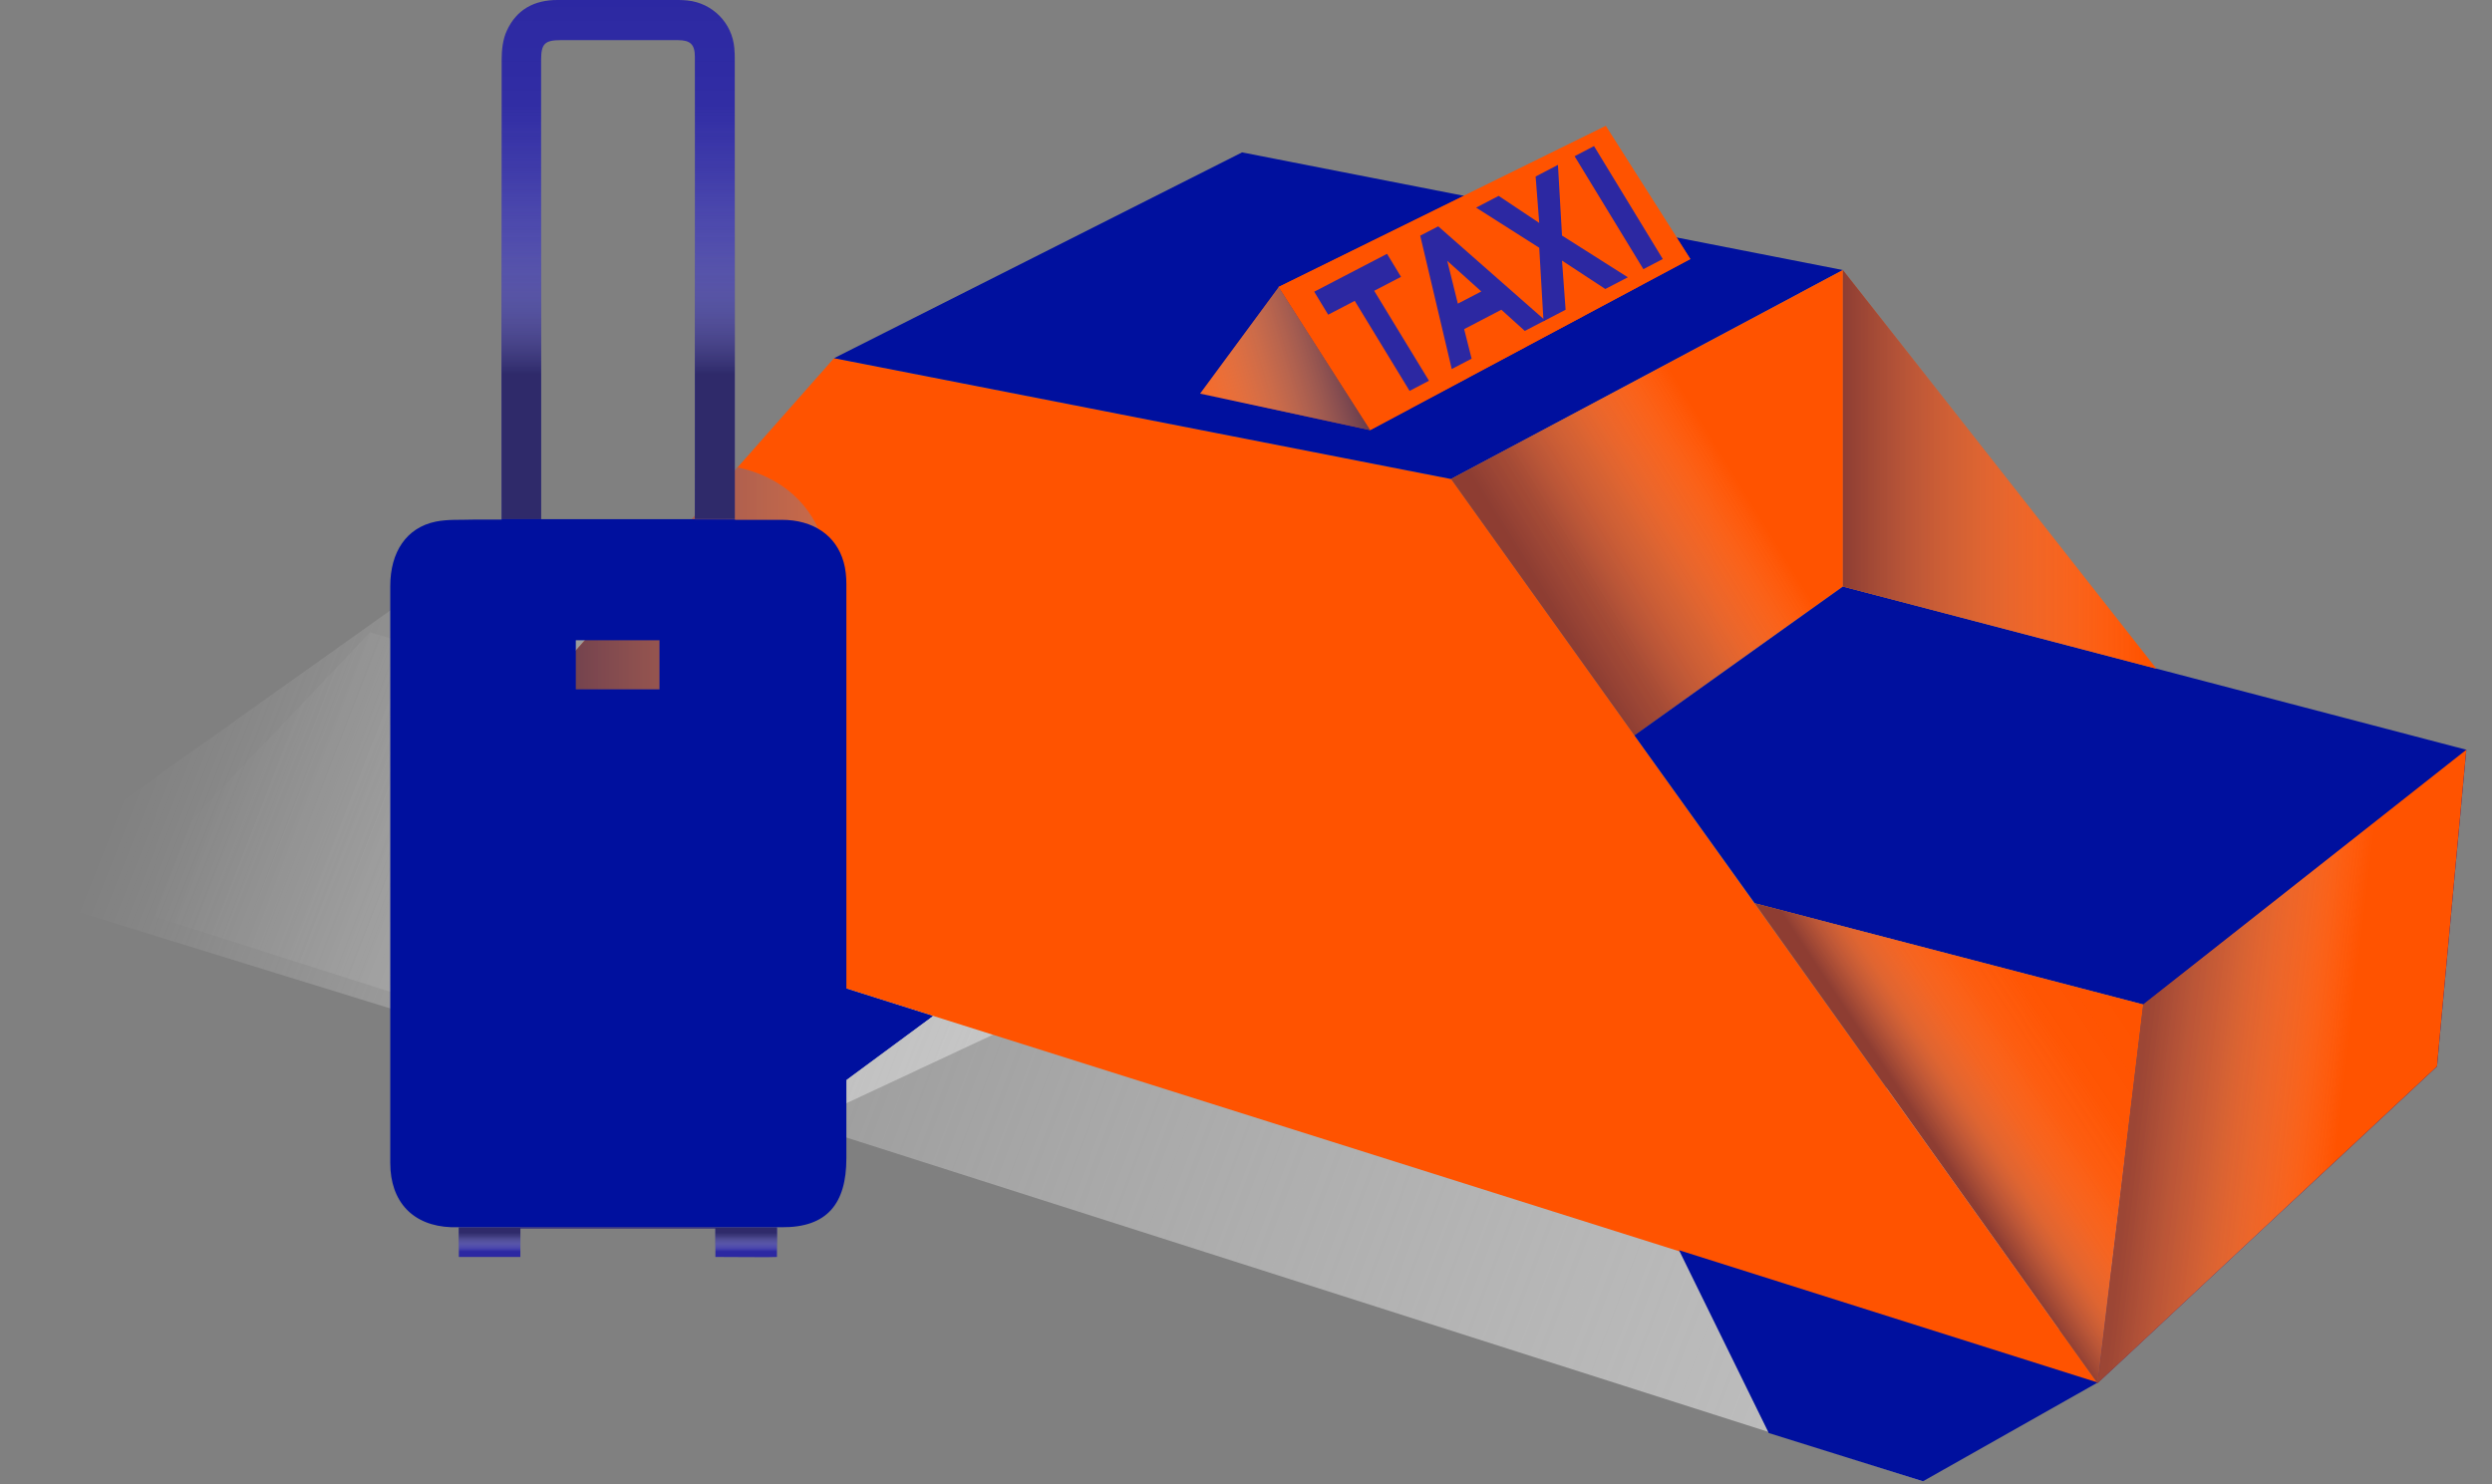 <svg width="94" height="56" viewBox="0 0 94 56" fill="none" xmlns="http://www.w3.org/2000/svg">
<rect x="0" y="0" width="94" height="56" fill="#808080" stroke="none"/>
<path style="mix-blend-mode:multiply" opacity="0.8" d="M72.535 55.883L4.252 34.078L13.956 23.855L82.724 44.521L72.535 55.883Z" fill="url(#paint0_linear_410_9708)"/>
<path style="mix-blend-mode:multiply" opacity="0.8" d="M19.263 19.799L0 33.499L29.689 42.667L55.373 30.659L19.263 19.799Z" fill="url(#paint1_linear_410_9708)"/>
<path d="M19.39 27.18V33.338L79.117 52.184L54.734 18.072L31.458 13.514L19.39 27.18Z" fill="#FF5300"/>
<path d="M19.39 33.338L24.424 41.128L29.365 42.625L35.182 38.33L19.39 33.338Z" fill="#00109E"/>
<path d="M63.334 47.166L66.719 54.063L72.536 55.883L79.127 52.158L63.334 47.166Z" fill="#00109E"/>
<path d="M31.459 13.514L46.852 5.749L69.516 10.188L54.735 18.072L31.459 13.514Z" fill="#00109E"/>
<path d="M69.516 10.188V22.129L61.65 27.742L54.735 18.072L69.516 10.188Z" fill="#FF5300"/>
<path d="M69.517 22.129L93.032 28.286L91.926 40.235L79.118 52.184L80.845 37.896L66.191 34.078L61.65 27.742L69.517 22.129Z" fill="#00109E"/>
<path d="M93.031 28.286L91.925 40.235L79.118 52.184L80.844 37.896L93.031 28.286Z" fill="#FF5300"/>
<path d="M69.516 10.188L81.346 25.233L69.516 22.129V10.188Z" fill="#FF5300"/>
<path d="M66.191 34.078L80.844 37.896L79.118 52.184L66.191 34.078Z" fill="#FF5300"/>
<path style="mix-blend-mode:multiply" opacity="0.8" d="M31.306 22.248C31.306 21.704 31.255 21.134 31.11 20.615C30.676 19.033 29.477 17.987 27.819 17.63L19.382 27.189V33.346L31.28 37.097C31.28 32.496 31.306 26.84 31.306 22.256V22.248Z" fill="url(#paint2_linear_410_9708)"/>
<path d="M19.39 33.338L24.424 41.128L29.365 42.625L35.182 38.33L19.39 33.338Z" fill="#00109E"/>
<g style="mix-blend-mode:multiply" opacity="0.68">
<path style="mix-blend-mode:multiply" opacity="0.8" d="M69.516 10.188V22.129L61.65 27.742L54.735 18.072L69.516 10.188Z" fill="url(#paint3_linear_410_9708)"/>
<path style="mix-blend-mode:multiply" opacity="0.8" d="M93.031 28.286L91.925 40.235L79.118 52.184L80.844 37.896L93.031 28.286Z" fill="url(#paint4_linear_410_9708)"/>
<path style="mix-blend-mode:multiply" opacity="0.8" d="M69.516 10.188L81.345 25.233L69.516 22.129V10.188Z" fill="url(#paint5_linear_410_9708)"/>
<path style="mix-blend-mode:multiply" opacity="0.8" d="M66.191 34.078L80.845 37.896L79.118 52.184L66.191 34.078Z" fill="url(#paint6_linear_410_9708)"/>
</g>
<path d="M48.23 10.826L60.57 4.754L63.759 9.772L51.682 16.227L48.23 10.826Z" fill="#FF5300"/>
<path d="M48.23 10.826L60.57 4.754L63.759 9.772L51.682 16.227L48.23 10.826Z" fill="#FF5300"/>
<path d="M48.229 10.826L48.246 10.818L45.27 14.849L51.682 16.227L48.229 10.826Z" fill="#FF5300"/>
<path style="mix-blend-mode:multiply" opacity="0.8" d="M48.229 10.826L48.246 10.818L45.27 14.849L51.682 16.227L48.229 10.826Z" fill="url(#paint7_linear_410_9708)"/>
<path d="M51.112 11.345L50.1 11.872L49.573 11.005L52.32 9.576L52.847 10.444L51.835 10.971L53.902 14.364L53.17 14.747L51.104 11.354L51.112 11.345Z" fill="#2C28A2"/>
<path d="M53.579 8.887L54.251 8.539L58.282 12.085L57.517 12.485L56.632 11.685L55.229 12.417L55.51 13.531L54.761 13.922L53.571 8.887H53.579ZM55.876 10.996L54.591 9.84L54.991 11.456L55.876 10.996Z" fill="#2C28A2"/>
<path d="M58.767 6.225L58.92 8.887L61.403 10.461L60.553 10.903L58.92 9.831L59.056 11.685L58.222 12.119L58.061 9.347L55.68 7.833L56.53 7.39L58.061 8.411L57.925 6.659L58.758 6.225H58.767Z" fill="#2C28A2"/>
<path d="M59.395 5.894L60.127 5.511L62.721 9.772L61.989 10.154L59.395 5.894Z" fill="#2C28A2"/>
<path d="M29.324 46.307H17.086C17.137 46.307 17.213 46.307 17.307 46.307C17.307 46.724 17.307 47.26 17.307 47.421H19.629V46.341H26.985V47.421C27.683 47.421 29.171 47.438 29.307 47.421V46.307C29.307 46.307 29.307 46.307 29.324 46.307C29.324 46.307 29.324 46.307 29.315 46.307H29.324Z" fill="#2C28A2"/>
<path style="mix-blend-mode:multiply" opacity="0.8" d="M29.324 46.307H17.086C17.137 46.307 17.213 46.307 17.307 46.307C17.307 46.724 17.307 47.26 17.307 47.421H19.629V46.341H26.985V47.421C27.683 47.421 29.171 47.438 29.307 47.421V46.307C29.307 46.307 29.307 46.307 29.324 46.307C29.324 46.307 29.324 46.307 29.315 46.307H29.324Z" fill="url(#paint8_linear_410_9708)"/>
<path d="M20.411 19.586C20.411 19.39 20.411 7.85 20.411 2.262C20.411 1.65 20.547 1.514 21.159 1.514C22.631 1.514 24.102 1.514 25.565 1.514C26.041 1.514 26.211 1.675 26.211 2.143C26.211 7.867 26.22 19.458 26.211 19.577H27.716C27.716 19.161 27.716 7.85 27.716 2.279C27.716 2.126 27.716 1.973 27.699 1.82C27.623 0.867 26.875 0.111 25.922 0.017C25.82 0.009 25.709 0 25.607 0C24.076 0 22.554 0 21.023 0C20.156 0 19.484 0.357 19.118 1.157C18.965 1.488 18.923 1.879 18.923 2.254C18.914 7.816 18.923 19.169 18.923 19.586H20.411Z" fill="#2C28A2"/>
<g style="mix-blend-mode:multiply" opacity="0.8">
<path d="M20.411 19.586C20.411 19.39 20.411 7.85 20.411 2.262C20.411 1.65 20.547 1.514 21.159 1.514C22.631 1.514 24.102 1.514 25.565 1.514C26.041 1.514 26.211 1.675 26.211 2.143C26.211 7.867 26.22 19.458 26.211 19.577H27.716C27.716 19.161 27.716 7.85 27.716 2.279C27.716 2.126 27.716 1.973 27.699 1.82C27.623 0.867 26.875 0.111 25.922 0.017C25.82 0.009 25.709 0 25.607 0C24.076 0 22.554 0 21.023 0C20.156 0 19.484 0.357 19.118 1.157C18.965 1.488 18.923 1.879 18.923 2.254C18.914 7.816 18.923 19.169 18.923 19.586H20.411Z" fill="url(#paint9_linear_410_9708)"/>
</g>
<path d="M26.211 19.586H20.411H18.922V19.603C18.54 19.603 18.208 19.603 17.868 19.603C17.383 19.62 16.89 19.586 16.431 19.68C15.334 19.909 14.721 20.819 14.721 22.112C14.721 29.366 14.721 36.62 14.721 43.875C14.721 45.338 15.572 46.248 17.026 46.299C17.026 46.299 17.06 46.299 17.102 46.299H29.34C29.34 46.299 29.459 46.299 29.485 46.299C31.203 46.316 31.926 45.406 31.926 43.696C31.926 36.476 31.926 29.256 31.926 22.044C31.926 21.763 31.9 21.474 31.824 21.21C31.543 20.198 30.676 19.611 29.485 19.611C28.915 19.611 28.337 19.611 27.725 19.611V19.594H26.219L26.211 19.586ZM24.876 26.007C23.804 26.007 22.767 26.007 21.72 26.007C21.72 25.378 21.72 24.799 21.72 24.153H24.876V26.007Z" fill="#00109E"/>
<defs>
<linearGradient id="paint0_linear_410_9708" x1="74.959" y1="51.274" x2="5.775" y2="24.944" gradientUnits="userSpaceOnUse">
<stop stop-color="#D1D1D1" stop-opacity="0.97"/>
<stop offset="0.57" stop-color="#ECECEC" stop-opacity="0.38"/>
<stop offset="0.96" stop-color="white" stop-opacity="0"/>
</linearGradient>
<linearGradient id="paint1_linear_410_9708" x1="45.499" y1="39.104" x2="5.222" y2="23.217" gradientUnits="userSpaceOnUse">
<stop stop-color="#D1D1D1" stop-opacity="0.97"/>
<stop offset="0.57" stop-color="#ECECEC" stop-opacity="0.38"/>
<stop offset="0.96" stop-color="white" stop-opacity="0"/>
</linearGradient>
<linearGradient id="paint2_linear_410_9708" x1="19.391" y1="27.359" x2="31.306" y2="27.359" gradientUnits="userSpaceOnUse">
<stop stop-color="#2F2B5D"/>
<stop offset="1" stop-color="#8A87A3" stop-opacity="0.55"/>
</linearGradient>
<linearGradient id="paint3_linear_410_9708" x1="56.394" y1="24.008" x2="67.832" y2="16.966" gradientUnits="userSpaceOnUse">
<stop offset="0.18" stop-color="#2F2B5D"/>
<stop offset="0.3" stop-color="#474470" stop-opacity="0.88"/>
<stop offset="0.51" stop-color="#8A88A4" stop-opacity="0.56"/>
<stop offset="0.79" stop-color="#F6F6F8" stop-opacity="0.04"/>
<stop offset="0.81" stop-color="white" stop-opacity="0"/>
</linearGradient>
<linearGradient id="paint4_linear_410_9708" x1="77.918" y1="39.274" x2="90.939" y2="40.805" gradientUnits="userSpaceOnUse">
<stop offset="0.12" stop-color="#2F2B5D"/>
<stop offset="0.24" stop-color="#403C6A" stop-opacity="0.92"/>
<stop offset="0.42" stop-color="#706D90" stop-opacity="0.68"/>
<stop offset="0.65" stop-color="#BEBDCC" stop-opacity="0.31"/>
<stop offset="0.81" stop-color="white" stop-opacity="0"/>
</linearGradient>
<linearGradient id="paint5_linear_410_9708" x1="69.516" y1="17.706" x2="81.345" y2="17.706" gradientUnits="userSpaceOnUse">
<stop stop-color="#2F2B5D"/>
<stop offset="0.14" stop-color="#4D4A75" stop-opacity="0.85"/>
<stop offset="0.96" stop-color="white" stop-opacity="0"/>
</linearGradient>
<linearGradient id="paint6_linear_410_9708" x1="69.074" y1="45.499" x2="82.622" y2="36.527" gradientUnits="userSpaceOnUse">
<stop offset="0.28" stop-color="#2F2B5D"/>
<stop offset="0.32" stop-color="#504C76" stop-opacity="0.84"/>
<stop offset="0.39" stop-color="#8F8DA8" stop-opacity="0.54"/>
<stop offset="0.47" stop-color="#C0BFCE" stop-opacity="0.3"/>
<stop offset="0.56" stop-color="#E3E3E9" stop-opacity="0.13"/>
<stop offset="0.66" stop-color="#F8F8F9" stop-opacity="0.03"/>
<stop offset="0.81" stop-color="white" stop-opacity="0"/>
</linearGradient>
<linearGradient id="paint7_linear_410_9708" x1="51.172" y1="13.165" x2="42.65" y2="15.682" gradientUnits="userSpaceOnUse">
<stop stop-color="#2F2B5D"/>
<stop offset="0.13" stop-color="#4D4A75" stop-opacity="0.85"/>
<stop offset="0.89" stop-color="white" stop-opacity="0"/>
</linearGradient>
<linearGradient id="paint8_linear_410_9708" x1="23.218" y1="46.307" x2="23.218" y2="47.43" gradientUnits="userSpaceOnUse">
<stop offset="0.18" stop-color="#2F2B5D"/>
<stop offset="0.3" stop-color="#474470" stop-opacity="0.88"/>
<stop offset="0.51" stop-color="#8A88A4" stop-opacity="0.56"/>
<stop offset="0.79" stop-color="#F6F6F8" stop-opacity="0.04"/>
<stop offset="0.81" stop-color="white" stop-opacity="0"/>
</linearGradient>
<linearGradient id="paint9_linear_410_9708" x1="23.32" y1="19.586" x2="23.32" y2="0.009" gradientUnits="userSpaceOnUse">
<stop offset="0.28" stop-color="#2F2B5D"/>
<stop offset="0.33" stop-color="#504C76" stop-opacity="0.84"/>
<stop offset="0.43" stop-color="#8F8DA8" stop-opacity="0.54"/>
<stop offset="0.54" stop-color="#C0BFCE" stop-opacity="0.3"/>
<stop offset="0.67" stop-color="#E3E3E9" stop-opacity="0.13"/>
<stop offset="0.8" stop-color="#F8F8F9" stop-opacity="0.03"/>
<stop offset="1" stop-color="white" stop-opacity="0"/>
</linearGradient>
</defs>
</svg>
